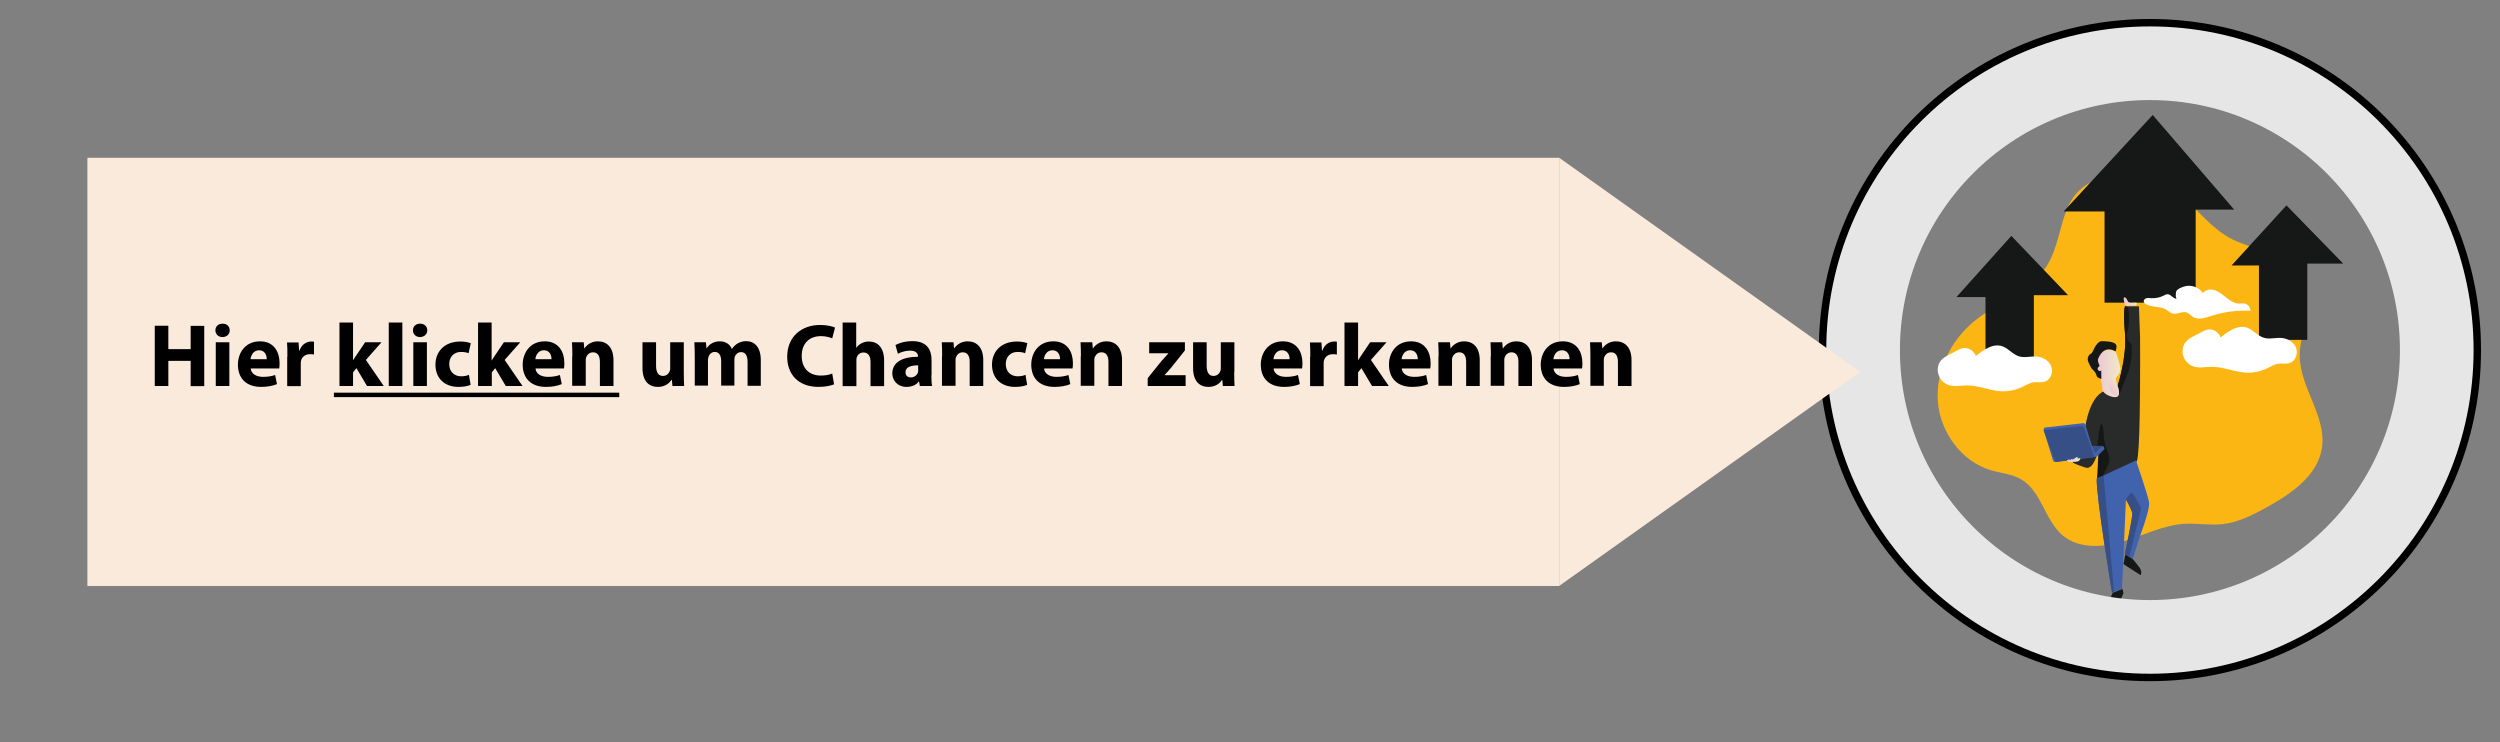 <?xml version="1.0" encoding="utf-8"?>
<!-- Generator: Adobe Illustrator 27.3.1, SVG Export Plug-In . SVG Version: 6.00 Build 0)  -->
<svg version="1.1" id="Ebene_1" xmlns="http://www.w3.org/2000/svg" xmlns:xlink="http://www.w3.org/1999/xlink" x="0px" y="0px"
	 viewBox="0 0 1344 399" style="enable-background:new 0 0 1344 399;" xml:space="preserve">
<rect x="0" y="0" width="1344" height="399" fill="#808080" stroke="none"/>
<style type="text/css">
	.st0{fill:#FCB614;}
	.st1{fill:#161817;}
	.st2{fill:#292B2A;}
	.st3{fill:#4162AD;}
	.st4{fill:url(#SVGID_1_);}
	.st5{fill:#364F87;}
	.st6{fill:url(#SVGID_00000141456368696271243510000014049565903494251184_);}
	.st7{fill:url(#SVGID_00000183229635508373202820000008931378625699815858_);}
	.st8{fill:#FFFFFF;}
	.st9{fill:url(#SVGID_00000177447249231880554860000001203937257122116738_);}
	.st10{fill:none;stroke:#E6E6E6;stroke-width:42;stroke-miterlimit:10;}
	.st11{fill:none;stroke:#000000;stroke-width:4;stroke-miterlimit:10;}
	.st12{fill:#FAEADB;}
</style>
<g>
</g>
<g>
</g>
<g>
</g>
<g>
</g>
<g>
</g>
<g>
</g>
<g>
</g>
<g>
</g>
<g>
</g>
<g>
</g>
<g>
</g>
<g>
</g>
<g>
</g>
<g>
</g>
<g>
	<g>
		<path class="st0" d="M1111.4,111.9c-4.2,10.1-5.1,21.5-10.9,30.8c-8.8,14.1-26.3,19.5-39.2,30c-12.7,10.5-20.8,26.9-19.5,43.3
			c1.3,16.4,12.7,32.1,28.5,36.8c5.5,1.6,11.4,2,16.3,4.9c11,6.4,12.7,22.3,22.5,30.3c8.8,7.2,21.7,6.3,32.6,3
			c10.9-3.3,21.3-8.7,32.7-9.4c6.8-0.4,13.6,0.9,20.3,0.2c8.6-0.9,16.5-5,24.1-9.2c13.2-7.3,27.3-17.1,29.5-31.9
			c2.5-17.1-12.2-32.7-12-50c0.1-8.1,3.5-15.8,3.8-23.9c0.4-11.1-5.5-22.3-15-28.1c-7.8-4.8-17.2-6-25.3-10.2
			c-11-5.6-18.6-16.1-27.9-24.2C1155.1,89.7,1121.2,88.4,1111.4,111.9L1111.4,111.9z"/>
	</g>
	<g>
		<path class="st1" d="M1157.3,61.8l-47.9,51.9h22v49h49v-50h20.7L1157.3,61.8z M1051.8,159.7l29.5-32.9l30.5,31.9h-18.4v41h-26v-40
			H1051.8L1051.8,159.7z M1199.7,142.7l29.5-32.3l30.5,31.3h-19.3v41h-26v-40H1199.7z"/>
	</g>
	<g>
		<path class="st2" d="M1150.5,204c0,0,0,40-1.7,43.8c-1.4,2.9-13.7,7.3-18.8,9c-1.4,0.5-2.3,0.7-2.3,0.7l1-19.1
			c-0.4,2.6-1,5.1-1.9,7.6c-1.2,3.3-3,6.2-5.6,5.4c-5.3-1.7-6.8-2.7-6.8-2.7l-2.3-8.1c0,0,8.6-3.9,8.7-8.5
			c0.2-4.7,2.9-18.7,10.3-21.8l1.5-0.6l5.9-2.4c0,0,4.9-15.2,3.9-27.9c-1.1-12.7,0-14.7,0-14.7h7.5c0,0,0.5,13,0.6,16.7
			C1150.6,185,1150.5,204,1150.5,204L1150.5,204z"/>
	</g>
	<g>
		<path class="st1" d="M1145,197.1c-0.8,3.3-2.2,6.5-3.5,9.6c-0.7,1.3-1.1,4.3-2.5,5.1c-1.5,0.9-4.2-1-5.6-1.7
			c-0.3-0.1-0.6-0.3-0.9-0.4l6-2.5c0,0,5-15.2,3.9-27.9c-1.1-12.7,0-14.6,0-14.6h0.8c0.1,0.1,0.2,0.1,0.3,0.2
			c0.7,0.6,0.9,1.7,0.9,2.7c0.2,2.8,0.3,5.6-0.2,8.3c-0.3,1.3-0.6,2.6-0.8,3.9c-0.1,1.3,0.1,2.7,1,3.7c0.5,0.4,0.9,0.9,1.3,1.4
			c0.2,0.5,0.3,1,0.3,1.5C1146.2,190.1,1145.8,193.7,1145,197.1L1145,197.1z M1132.1,252.6c-0.4,0.6-0.7,1.2-0.9,1.9
			c-0.1,0.3-0.2,0.6-0.3,0.9c-0.1,0.2-0.3,0.4-0.5,0.6l-0.7,0.7c-1.4,0.5-2.3,0.7-2.3,0.7l1-19.1c-0.4,2.6-1.1,5.1-1.9,7.6
			c0.3-3.3,1.5-8.1,1.5-10.1c0.1-2.8,0.6-5.6,1.5-8.2c0.7,0.5,1,1.4,1.1,2.3c0.5,3.4,0.4,6.8,1.4,10.1c0.7,2.1,1.8,4.1,2,6.4
			C1134.1,248.6,1133.2,250.7,1132.1,252.6L1132.1,252.6z"/>
	</g>
	<g>
		<path class="st3" d="M1131,241.8l-3.6,3.5c-0.2,0.2-0.4,0.3-0.7,0.3l-21.7,2.7c-0.6,0.1-1.1-0.3-1.3-0.8l-5-16.2
			c-0.1-0.3-0.1-0.6,0.1-0.9c0.2-0.3,0.4-0.5,0.7-0.6c0.1,0,0.1,0,0.2,0l20.1-2.3c0.6-0.1,1.1,0.3,1.3,0.8l3.3,10.7
			c0.1,0.5,0.3,0.8,0.3,0.8h5.4c0.7,0,1.2,0.6,1.2,1.2C1131.4,241.3,1131.2,241.6,1131,241.8z"/>
	</g>
	<g>
		
			<linearGradient id="SVGID_1_" gradientUnits="userSpaceOnUse" x1="46.732" y1="-542.461" x2="47.456" y2="-542.461" gradientTransform="matrix(9.569 0 0 6.41 694.524 3639.597)">
			<stop  offset="0" style="stop-color:#ECC3D6"/>
			<stop  offset="0.42" style="stop-color:#EED3D0"/>
			<stop  offset="1" style="stop-color:#F0E8C7"/>
		</linearGradient>
		<path class="st4" d="M1141.7,160.7c-0.1-0.3,0-0.6,0.2-0.8c0.2-0.1,0.5-0.1,0.8,0.1c0.2,0.2,0.4,0.4,0.5,0.6l0.6,1.1
			c0.1,0.3,0.3,0.6,0.6,0.8c0.4,0.2,0.9,0.3,1.4,0.3l2.4-0.1c0.1,0,0.2,0,0.3,0c0.1,0.1,0.2,0.3,0.2,0.4c0,0.4-0.1,0.8-0.3,1.1
			l-2.7,0.1c-0.7,0-1.9,0.3-2.6,0.1C1142,164,1141.8,161.6,1141.7,160.7L1141.7,160.7z"/>
	</g>
	<g>
		<path class="st3" d="M1149.2,292c-0.3,1.5-2.7,8.5-2.7,8.5l-1.8-1.2l-2.4-1.6c0,0,4.4-20,4-22c-0.4-2-3.4-7.3-3.4-7.3l-2.1,48.1
			l-5.4,2.1c0,0-8.6-51.9-8.2-61.3l21.1-9.8c0,0,6.3,18.4,7,22.3C1156.2,273.8,1149.5,290.5,1149.2,292L1149.2,292z"/>
	</g>
	<g>
		<path class="st1" d="M1141.6,303.3l9.2,5.9c0,0,1.1-1.8-0.6-4.1c-1.7-2.3-3.5-4.4-3.5-4.4l-4.1-2.7L1141.6,303.3z M1135.8,318.7
			c0,0-2.9,5.6-1.8,8.6s3.6-0.7,5-2.9c1.2-1.9,2.6-5.7,2.6-5.7l-0.6-2.1L1135.8,318.7z"/>
	</g>
	<g>
		<path class="st5" d="M1151.1,273.1l-6.4,26.3l-2.4-1.6c0,0,4.4-20,4-22c-0.4-2-3.4-7.3-3.4-7.3s2.5-4.4,3.4-3.5
			C1147.1,265.9,1151.1,273.1,1151.1,273.1z"/>
	</g>
	<g>
		<path class="st5" d="M1130.9,255.7l5.6,62.5l-1.1,0.4c0,0-8.6-52.2-8.2-61.3L1130.9,255.7z"/>
	</g>
	<g>
		<path class="st5" d="M1130.4,239.7l-4.2,3.9l-1.5-4.7c0.1,0.5,0.3,0.8,0.3,0.8H1130.4z"/>
	</g>
	<g>
		<path class="st5" d="M1098.6,231.2l20.2-2.2c0.7-0.1,1.4,0.3,1.6,1l5.6,15.8l-21,2.6L1098.6,231.2z"/>
	</g>
	<g>
		
			<linearGradient id="SVGID_00000049211805328865876730000000774603959629010862_" gradientUnits="userSpaceOnUse" x1="24.074" y1="-400.565" x2="24.798" y2="-400.565" gradientTransform="matrix(18.818 0 0 35.223 673.3 14309.786)">
			<stop  offset="0" style="stop-color:#ECC3D6"/>
			<stop  offset="0.42" style="stop-color:#EED3D0"/>
			<stop  offset="1" style="stop-color:#F0E8C7"/>
		</linearGradient>
		<path style="fill:url(#SVGID_00000049211805328865876730000000774603959629010862_);" d="M1137.4,203.1c-0.5,1.2,0.7,4,0.7,4
			s1.3,2.5,0.9,5c0,0.1,0,0.2-0.1,0.4c-0.7,2.6-9-0.2-8.8-3.8c0.3-3.7-3.8-13.1-3.8-13.1c2.4-10.5,10.2-7.2,10.9-6.6
			c0.7,0.6,3.3,8.9,2.6,10.8c-0.2,0.5-0.5,1.1-0.9,1.5C1138.4,201.9,1137.8,202.3,1137.4,203.1z"/>
	</g>
	<g>
		<path class="st1" d="M1137.3,188.9c0,0,1.2-2.9,0-4c-1.2-1-3.1-1.3-5.3-1.4c-2.2-0.1-2.9-0.5-4.6,1.4c-1.7,1.9-2.3,4.8-3.4,5.3
			s-2,2.2-1.5,3.9c0.6,1.7,2,4.3,2.3,4.4c0.3,0.1,2.2,2.2,2.3,3.4s2.6,1.8,2.6,1.8l-0.1-4.8c0,0-0.3,1.3-1.5,0.2
			c-1.2-1.1,0.6-2.4,0.7-2.3c0.1,0.1-1.3-2.5-0.9-3.7C1128.3,191.9,1131,185.2,1137.3,188.9z"/>
	</g>
	<g>
		
			<linearGradient id="SVGID_00000040544468983137201680000005981796444996201352_" gradientUnits="userSpaceOnUse" x1="59.843" y1="-437.592" x2="60.234" y2="-438.201" gradientTransform="matrix(7.551 0 0 16.303 683.389 7346.869)">
			<stop  offset="0" style="stop-color:#ECC3D6"/>
			<stop  offset="0.42" style="stop-color:#EED3D0"/>
			<stop  offset="1" style="stop-color:#F0E8C7"/>
		</linearGradient>
		<path style="fill:url(#SVGID_00000040544468983137201680000005981796444996201352_);" d="M1139,212.1c-0.1,0.2-0.2,0.4-0.3,0.5
			c-0.5,0.4-1.1,0.5-1.6,0.3s-1-0.6-1.4-1c-1.7-1.9-2.3-4.5-1.8-7c0.1-0.4,0.2-0.9,0.5-1.3c0.6-0.9,1.7-1.2,2.7-1.6s1.7-1,2-0.8
			c-0.6,0.7-1.2,1.1-1.5,1.9c-0.5,1.2,0.7,4,0.7,4S1139.5,209.6,1139,212.1L1139,212.1z"/>
	</g>
	<g>
		<path class="st8" d="M1173.5,187c-0.9,4,1.5,8.5,5.4,9.9c3.2,1.2,6.8,0.3,10.3,0.3c6.1,0,11.8,2.7,17.8,3.1c4,0.3,8-0.5,11.6-2.2
			c2.1-1,4.1-2.3,6.4-2.6c1.9-0.2,3.9,0.3,5.8-0.3c3.2-0.9,4.7-5,3.6-8.1s-4.4-5.1-7.7-5.4c-3.2-0.3-6.5,0.8-9.6-0.1
			c-3.4-1-5.8-4.3-9.2-5.5c-5-1.6-10,2-14.1,5.3c-0.9-2.5-3.2-4.2-5.8-4.3s-5.3,2.1-7.7,3.1C1177.2,181.8,1174.4,183.3,1173.5,187z"
			/>
	</g>
	<g>
		<path class="st8" d="M1041.9,197c-0.9,4,1.5,8.5,5.4,9.9c3.2,1.2,6.8,0.3,10.3,0.3c6,0,11.8,2.7,17.8,3.1c4,0.3,8-0.5,11.6-2.2
			c2.1-1,4.1-2.3,6.4-2.6c1.9-0.2,3.9,0.3,5.8-0.3c3.2-0.9,4.7-5,3.6-8.1c-1.1-3.1-4.4-5.1-7.7-5.4c-3.2-0.3-6.5,0.8-9.6-0.1
			c-3.4-1-5.8-4.4-9.2-5.5c-5-1.6-10,2-14.1,5.3c-0.9-2.5-3.2-4.2-5.8-4.3s-5.3,2.1-7.7,3.1C1045.6,191.8,1042.7,193.3,1041.9,197z"
			/>
	</g>
	<g>
		
			<linearGradient id="SVGID_00000041253681692862256810000016886652621881875887_" gradientUnits="userSpaceOnUse" x1="47.569" y1="-771.719" x2="48.314" y2="-771.719" gradientTransform="matrix(9.644 0 0 2.846 652.559 2443.575)">
			<stop  offset="0" style="stop-color:#ECC3D6"/>
			<stop  offset="0.42" style="stop-color:#EED3D0"/>
			<stop  offset="1" style="stop-color:#F0E8C7"/>
		</linearGradient>
		<path style="fill:url(#SVGID_00000041253681692862256810000016886652621881875887_);" d="M1112.3,248.4c0.5,0.1,0.9,0.1,1.4,0
			l2.5-0.2c0.3,0,0.6-0.1,0.9-0.2c0.6-0.2,1-0.7,1.3-1.2v-0.3c-0.3-0.3-0.6-0.2-0.9-0.1s-0.4,0.4-0.7-0.7h-0.4l-1.4,1h-0.2
			c-0.3-0.3-0.3,0.2-0.3,0.5c-0.2-0.3-0.5-0.4-0.8-0.4c-0.3,0-0.6,0.3-0.6,0.6l-0.6-0.4c-0.1-0.1-0.2-0.1-0.3-0.1l-0.1,0.1l-0.2,0.5
			c0-0.1-0.7-0.4-0.8,0C1111.2,248,1112.1,248.3,1112.3,248.4z"/>
	</g>
	<g>
		<path class="st8" d="M1184.3,157.6c1.4-2,4.4-2.4,6.7-1.5s4.2,2.6,6.1,4.1s4.1,3,6.6,3c1,0,2-0.2,3,0c1.8,0.4,3.2,2,3.1,3.9
			c-7.1-0.4-14.2,0.5-20.9,2.7c-3.3,1.1-7.2,2.4-10.1,0.5c-1.1-0.7-1.9-1.8-3.2-2.3c-2.5-0.9-5.4,1.3-7.9,0.5
			c-1.1-0.4-1.9-1.3-2.9-1.9c-3.2-2.1-7.7-1.2-11.1-3.1c-0.6-0.3-1-0.7-1.2-1.3c-0.2-0.8,0.6-1.7,1.4-1.9c0.8-0.2,1.7-0.1,2.6,0
			c2.2,0.1,4.5-0.3,6.5-1.3c0.8-0.4,1.7-1,2.6-0.8c1.8,0.3,3.2,3,4.9,2.2c-1.2,0.6-0.8-3.5-0.5-3.9c0.7-1.3,3-2.1,4.3-2.5
			C1177.8,152.9,1182.2,154.3,1184.3,157.6z"/>
	</g>
</g>
<g>
	<circle class="st10" cx="1155.8" cy="188.2" r="155.4"/>
	<circle class="st11" cx="1155.8" cy="188.2" r="176"/>
</g>
<g>
</g>
<g>
</g>
<g>
</g>
<g>
</g>
<g>
</g>
<g>
</g>
<g>
</g>
<g>
</g>
<g>
</g>
<g>
</g>
<g>
</g>
<g>
</g>
<g>
</g>
<g>
</g>
<g>
</g>
<g>
</g>
<g>
	
		<rect x="47" y="84.8" transform="matrix(-1 -1.224647e-16 1.224647e-16 -1 885.19 399.83)" class="st12" width="791.2" height="230.2"/>
	<polygon class="st12" points="1000,199.9 838.2,84.8 838.2,315 	"/>
</g>
<g>
	<path d="M90.5,175.2v12.5h12v-12.5h7.3v32.4h-7.3V194h-12v13.5h-7.3v-32.4H90.5z"/>
	<path d="M119.6,181.2c-2.3,0-3.8-1.6-3.8-3.6c0-2.1,1.5-3.6,3.9-3.6s3.8,1.6,3.8,3.6C123.5,179.5,122.1,181.2,119.6,181.2
		L119.6,181.2z M116,207.5V184h7.3v23.5H116z"/>
	<path d="M134.8,198.1c0.2,3,3.2,4.5,6.6,4.5c2.5,0,4.5-0.3,6.5-1l1,4.9c-2.4,1-5.3,1.5-8.5,1.5c-8,0-12.5-4.6-12.5-12
		c0-6,3.7-12.5,11.9-12.5c7.6,0,10.5,5.9,10.5,11.7c0,1.2-0.1,2.4-0.2,2.9H134.8z M143.4,193.1c0-1.8-0.8-4.8-4.1-4.8
		c-3.1,0-4.4,2.8-4.6,4.8H143.4z"/>
	<path d="M154.5,191.8c0-3.5,0-5.7-0.2-7.7h6.2l0.3,4.4h0.2c1.2-3.5,4-4.9,6.3-4.9c0.7,0,1,0,1.5,0.1v6.9c-0.6-0.1-1.2-0.2-2-0.2
		c-2.7,0-4.5,1.4-5,3.7c-0.1,0.5-0.1,1-0.1,1.6v11.9h-7.3V191.8z"/>
	<path d="M189.7,193.9L189.7,193.9c0.6-1,1.2-2,1.8-2.8l4.8-7.1h8.8l-8.4,9.5l9.6,14h-9l-5.7-9.6l-1.8,2.3v7.3h-7.3v-34.1h7.3V193.9
		z"/>
	<path d="M209,173.4h7.3v34.1H209V173.4z"/>
	<path d="M225.8,181.2c-2.3,0-3.8-1.6-3.8-3.6c0-2.1,1.5-3.6,3.9-3.6s3.8,1.6,3.8,3.6C229.7,179.5,228.2,181.2,225.8,181.2
		L225.8,181.2z M222.2,207.5V184h7.3v23.5H222.2z"/>
	<path d="M253,206.9c-1.3,0.6-3.7,1.1-6.5,1.1c-7.6,0-12.4-4.7-12.4-12c0-6.8,4.7-12.4,13.4-12.4c1.9,0,4,0.3,5.6,0.9l-1.2,5.4
		c-0.9-0.4-2.2-0.7-4.1-0.7c-3.8,0-6.3,2.7-6.3,6.5c0,4.3,2.9,6.6,6.4,6.6c1.7,0,3.1-0.3,4.2-0.8L253,206.9z"/>
	<path d="M264.3,193.9L264.3,193.9c0.6-1,1.2-2,1.8-2.8l4.8-7.1h8.8l-8.4,9.5l9.6,14h-9l-5.7-9.6l-1.8,2.3v7.3H257v-34.1h7.3V193.9z
		"/>
	<path d="M287.9,198.1c0.2,3,3.2,4.5,6.6,4.5c2.5,0,4.5-0.3,6.5-1l1,4.9c-2.4,1-5.3,1.5-8.5,1.5c-8,0-12.5-4.6-12.5-12
		c0-6,3.7-12.5,11.9-12.5c7.6,0,10.5,5.9,10.5,11.7c0,1.2-0.1,2.4-0.2,2.9H287.9z M296.5,193.1c0-1.8-0.8-4.8-4.1-4.8
		c-3.1,0-4.4,2.8-4.6,4.8H296.5z"/>
	<path d="M307.7,191.5c0-2.9-0.1-5.4-0.2-7.5h6.3l0.3,3.3h0.1c1-1.5,3.3-3.8,7.2-3.8c4.8,0,8.4,3.2,8.4,10.1v13.9h-7.3v-13
		c0-3-1.1-5.1-3.7-5.1c-2,0-3.2,1.4-3.7,2.7c-0.2,0.5-0.2,1.2-0.2,1.8v13.5h-7.3V191.5z"/>
	<path d="M367.6,200c0,3.1,0.1,5.6,0.2,7.5h-6.3l-0.3-3.3H361c-0.9,1.4-3.1,3.8-7.3,3.8c-4.8,0-8.3-3-8.3-10.2V184h7.3v12.6
		c0,3.4,1.1,5.5,3.7,5.5c2,0,3.2-1.4,3.6-2.5c0.2-0.4,0.3-1,0.3-1.6v-14h7.3V200z"/>
	<path d="M373.5,191.5c0-2.9-0.1-5.4-0.2-7.5h6.2l0.3,3.2h0.1c1-1.5,3.1-3.7,7.1-3.7c3.1,0,5.4,1.6,6.4,4h0.1
		c0.9-1.2,1.9-2.2,3.1-2.9c1.3-0.7,2.7-1.2,4.5-1.2c4.5,0,7.9,3.2,7.9,10.2v13.8h-7.1v-12.7c0-3.4-1.1-5.4-3.5-5.4
		c-1.7,0-2.9,1.2-3.4,2.5c-0.1,0.5-0.2,1.2-0.2,1.8v13.7h-7.1v-13.2c0-2.9-1.1-4.9-3.4-4.9c-1.9,0-3,1.4-3.4,2.6
		c-0.2,0.6-0.3,1.2-0.3,1.9v13.6h-7.1V191.5z"/>
	<path d="M448.4,206.6c-1.3,0.6-4.4,1.4-8.3,1.4c-11.2,0-16.9-7-16.9-16.2c0-11,7.9-17.1,17.7-17.1c3.8,0,6.7,0.8,8,1.4l-1.5,5.8
		c-1.4-0.6-3.5-1.2-6.1-1.2c-5.8,0-10.3,3.5-10.3,10.7c0,6.4,3.8,10.5,10.3,10.5c2.3,0,4.7-0.4,6.1-1.1L448.4,206.6z"/>
	<path d="M453,173.4h7.3v13.5h0.1c0.8-1.1,1.7-1.9,2.9-2.4c1.1-0.6,2.4-0.9,3.8-0.9c4.7,0,8.2,3.2,8.2,10.3v13.7H468v-12.9
		c0-3.1-1.1-5.2-3.8-5.2c-1.9,0-3.1,1.2-3.6,2.6c-0.2,0.4-0.2,1.1-0.2,1.6v13.9H453V173.4z"/>
	<path d="M500.7,201.8c0,2.2,0.1,4.4,0.4,5.7h-6.6l-0.4-2.4h-0.1c-1.5,1.9-3.9,2.9-6.7,2.9c-4.8,0-7.6-3.5-7.6-7.2
		c0-6.1,5.5-9,13.8-9v-0.3c0-1.2-0.7-3-4.3-3c-2.4,0-4.9,0.8-6.5,1.7l-1.3-4.7c1.6-0.9,4.8-2.1,9.1-2.1c7.8,0,10.3,4.6,10.3,10.1
		V201.8z M493.6,196.4c-3.8,0-6.8,0.9-6.8,3.7c0,1.9,1.2,2.8,2.9,2.8c1.8,0,3.3-1.2,3.8-2.7c0.1-0.4,0.1-0.8,0.1-1.2V196.4z"/>
	<path d="M506.5,191.5c0-2.9-0.1-5.4-0.2-7.5h6.3l0.3,3.3h0.1c1-1.5,3.3-3.8,7.2-3.8c4.8,0,8.4,3.2,8.4,10.1v13.9h-7.3v-13
		c0-3-1.1-5.1-3.7-5.1c-2,0-3.2,1.4-3.7,2.7c-0.2,0.5-0.2,1.2-0.2,1.8v13.5h-7.3V191.5z"/>
	<path d="M552.2,206.9c-1.3,0.6-3.7,1.1-6.5,1.1c-7.6,0-12.4-4.7-12.4-12c0-6.8,4.7-12.4,13.4-12.4c1.9,0,4,0.3,5.6,0.9l-1.2,5.4
		c-0.9-0.4-2.2-0.7-4.1-0.7c-3.8,0-6.3,2.7-6.3,6.5c0,4.3,2.9,6.6,6.4,6.6c1.7,0,3.1-0.3,4.2-0.8L552.2,206.9z"/>
	<path d="M561.3,198.1c0.2,3,3.2,4.5,6.6,4.5c2.5,0,4.5-0.3,6.5-1l1,4.9c-2.4,1-5.3,1.5-8.5,1.5c-8,0-12.5-4.6-12.5-12
		c0-6,3.7-12.5,11.9-12.5c7.6,0,10.5,5.9,10.5,11.7c0,1.2-0.1,2.4-0.2,2.9H561.3z M569.9,193.1c0-1.8-0.8-4.8-4.1-4.8
		c-3.1,0-4.4,2.8-4.6,4.8H569.9z"/>
	<path d="M581.1,191.5c0-2.9-0.1-5.4-0.2-7.5h6.3l0.3,3.3h0.1c1-1.5,3.3-3.8,7.2-3.8c4.8,0,8.4,3.2,8.4,10.1v13.9h-7.3v-13
		c0-3-1.1-5.1-3.7-5.1c-2,0-3.2,1.4-3.7,2.7c-0.2,0.5-0.2,1.2-0.2,1.8v13.5h-7.3V191.5z"/>
	<path d="M617,203.3l7.4-9.2c1.3-1.5,2.4-2.7,3.7-4.1v-0.1h-10.3V184H637v4.4l-7.1,8.9c-1.3,1.5-2.5,3-3.8,4.3v0.1h11.3v5.8H617
		V203.3z"/>
	<path d="M663.5,200c0,3.1,0.1,5.6,0.2,7.5h-6.3l-0.3-3.3h-0.1c-0.9,1.4-3.1,3.8-7.3,3.8c-4.8,0-8.3-3-8.3-10.2V184h7.3v12.6
		c0,3.4,1.1,5.5,3.7,5.5c2,0,3.2-1.4,3.6-2.5c0.2-0.4,0.3-1,0.3-1.6v-14h7.3V200z"/>
	<path d="M684.7,198.1c0.2,3,3.2,4.5,6.6,4.5c2.5,0,4.5-0.3,6.5-1l1,4.9c-2.4,1-5.3,1.5-8.5,1.5c-8,0-12.5-4.6-12.5-12
		c0-6,3.7-12.5,11.9-12.5c7.6,0,10.5,5.9,10.5,11.7c0,1.2-0.1,2.4-0.2,2.9H684.7z M693.3,193.1c0-1.8-0.8-4.8-4.1-4.8
		c-3.1,0-4.4,2.8-4.6,4.8H693.3z"/>
	<path d="M704.4,191.8c0-3.5,0-5.7-0.2-7.7h6.2l0.3,4.4h0.2c1.2-3.5,4-4.9,6.3-4.9c0.7,0,1,0,1.5,0.1v6.9c-0.6-0.1-1.2-0.2-2-0.2
		c-2.7,0-4.5,1.4-5,3.7c-0.1,0.5-0.1,1-0.1,1.6v11.9h-7.3V191.8z"/>
	<path d="M730,193.9L730,193.9c0.6-1,1.2-2,1.8-2.8l4.8-7.1h8.8l-8.4,9.5l9.6,14h-9l-5.7-9.6l-1.8,2.3v7.3h-7.3v-34.1h7.3V193.9z"/>
	<path d="M753.6,198.1c0.2,3,3.2,4.5,6.6,4.5c2.5,0,4.5-0.3,6.5-1l1,4.9c-2.4,1-5.3,1.5-8.5,1.5c-8,0-12.5-4.6-12.5-12
		c0-6,3.7-12.5,11.9-12.5c7.6,0,10.5,5.9,10.5,11.7c0,1.2-0.1,2.4-0.2,2.9H753.6z M762.2,193.1c0-1.8-0.8-4.8-4.1-4.8
		c-3.1,0-4.4,2.8-4.6,4.8H762.2z"/>
	<path d="M773.4,191.5c0-2.9-0.1-5.4-0.2-7.5h6.3l0.3,3.3h0.1c1-1.5,3.3-3.8,7.2-3.8c4.8,0,8.4,3.2,8.4,10.1v13.9h-7.3v-13
		c0-3-1.1-5.1-3.7-5.1c-2,0-3.2,1.4-3.7,2.7c-0.2,0.5-0.2,1.2-0.2,1.8v13.5h-7.3V191.5z"/>
	<path d="M801.5,191.5c0-2.9-0.1-5.4-0.2-7.5h6.3l0.3,3.3h0.1c1-1.5,3.3-3.8,7.2-3.8c4.8,0,8.4,3.2,8.4,10.1v13.9h-7.3v-13
		c0-3-1.1-5.1-3.7-5.1c-2,0-3.2,1.4-3.7,2.7c-0.2,0.5-0.2,1.2-0.2,1.8v13.5h-7.3V191.5z"/>
	<path d="M835.2,198.1c0.2,3,3.2,4.5,6.6,4.5c2.5,0,4.5-0.3,6.5-1l1,4.9c-2.4,1-5.3,1.5-8.5,1.5c-8,0-12.5-4.6-12.5-12
		c0-6,3.7-12.5,11.9-12.5c7.6,0,10.5,5.9,10.5,11.7c0,1.2-0.1,2.4-0.2,2.9H835.2z M843.8,193.1c0-1.8-0.8-4.8-4.1-4.8
		c-3.1,0-4.4,2.8-4.6,4.8H843.8z"/>
	<path d="M855,191.5c0-2.9-0.1-5.4-0.2-7.5h6.3l0.3,3.3h0.1c1-1.5,3.3-3.8,7.2-3.8c4.8,0,8.4,3.2,8.4,10.1v13.9h-7.3v-13
		c0-3-1.1-5.1-3.7-5.1c-2,0-3.2,1.4-3.7,2.7c-0.2,0.5-0.2,1.2-0.2,1.8v13.5H855V191.5z"/>
	<path d="M179.5,213.5v-2.4h153.4v2.4H179.5z"/>
</g>
<g>
</g>
<g>
</g>
<g>
</g>
<g>
</g>
<g>
</g>
<g>
</g>
<g>
</g>
<g>
</g>
<g>
</g>
<g>
</g>
<g>
</g>
<g>
</g>
<g>
</g>
<g>
</g>
<g>
</g>
</svg>
